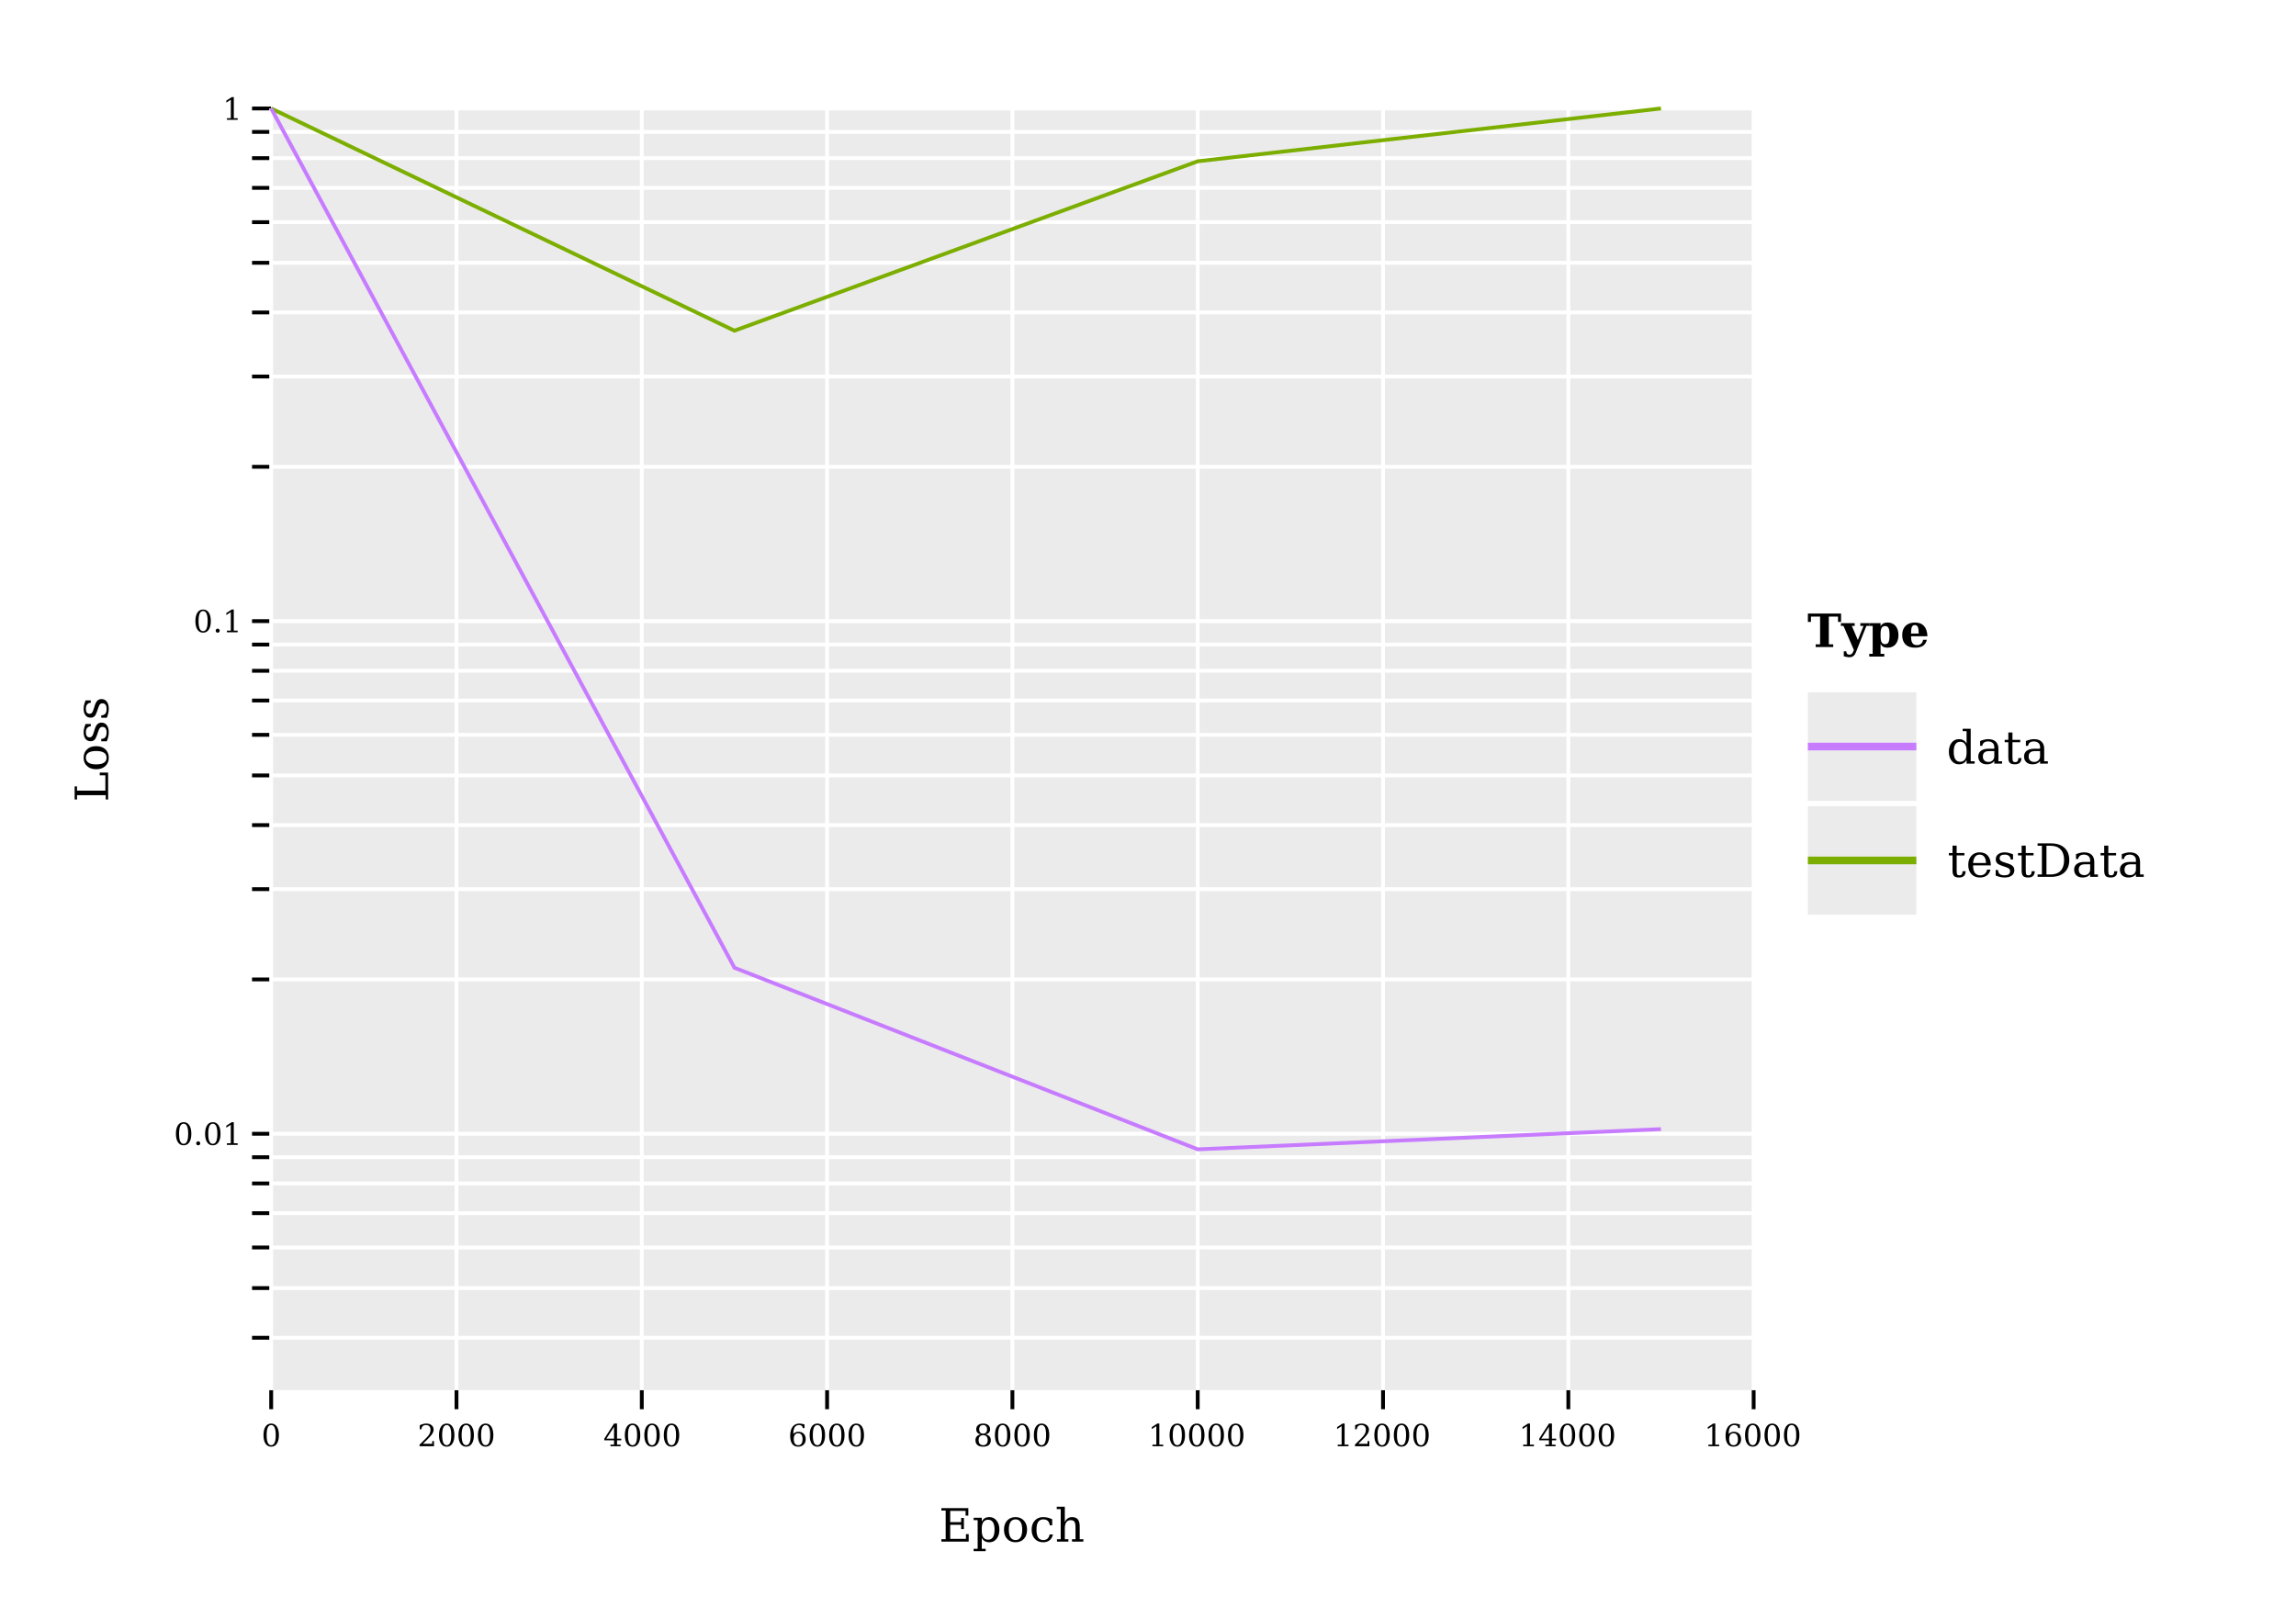 <?xml version="1.0" encoding="UTF-8" standalone="no"?>
<svg
   width="600pt"
   height="420pt"
   viewBox="0 0 600 420"
   version="1.1"
   id="svg163"
   sodipodi:docname="loss.pdf"
   xmlns:inkscape="http://www.inkscape.org/namespaces/inkscape"
   xmlns:sodipodi="http://sodipodi.sourceforge.net/DTD/sodipodi-0.dtd"
   xmlns:xlink="http://www.w3.org/1999/xlink"
   xmlns="http://www.w3.org/2000/svg"
   xmlns:svg="http://www.w3.org/2000/svg">
  <sodipodi:namedview
     id="namedview163"
     pagecolor="#ffffff"
     bordercolor="#666666"
     borderopacity="1.0"
     inkscape:showpageshadow="2"
     inkscape:pageopacity="0.0"
     inkscape:pagecheckerboard="0"
     inkscape:deskcolor="#d1d1d1"
     inkscape:document-units="pt" />
  <defs
     id="defs25">
    <g
       id="g25">
      <g
         id="glyph-0-0">
        <path
           d="M 2.547 -0.281 C 2.941 -0.281 3.238 -0.5 3.438 -0.938 C 3.633 -1.375 3.734 -2.031 3.734 -2.906 C 3.734 -3.789 3.633 -4.453 3.438 -4.891 C 3.238 -5.328 2.941 -5.547 2.547 -5.547 C 2.148 -5.547 1.852 -5.328 1.656 -4.891 C 1.457 -4.453 1.359 -3.789 1.359 -2.906 C 1.359 -2.031 1.457 -1.375 1.656 -0.938 C 1.852 -0.5 2.148 -0.281 2.547 -0.281 Z M 2.547 0.109 C 1.91 0.109 1.414 -0.156 1.062 -0.688 C 0.707 -1.219 0.531 -1.957 0.531 -2.906 C 0.531 -3.863 0.707 -4.609 1.062 -5.141 C 1.414 -5.672 1.91 -5.938 2.547 -5.938 C 3.18 -5.938 3.676 -5.672 4.031 -5.141 C 4.383 -4.609 4.562 -3.863 4.562 -2.906 C 4.562 -1.957 4.383 -1.219 4.031 -0.688 C 3.676 -0.156 3.18 0.109 2.547 0.109 Z M 2.547 0.109 "
           id="path1" />
      </g>
      <g
         id="glyph-0-1">
        <path
           d="M 1.031 -4.438 L 0.594 -4.438 L 0.594 -5.484 C 0.863 -5.629 1.141 -5.738 1.422 -5.812 C 1.711 -5.895 1.992 -5.938 2.266 -5.938 C 2.867 -5.938 3.344 -5.789 3.688 -5.5 C 4.039 -5.207 4.219 -4.805 4.219 -4.297 C 4.219 -3.723 3.82 -3.039 3.031 -2.25 C 2.969 -2.188 2.922 -2.141 2.891 -2.109 L 1.422 -0.641 L 3.844 -0.641 L 3.844 -1.359 L 4.312 -1.359 L 4.312 0 L 0.547 0 L 0.547 -0.422 L 2.312 -2.188 C 2.707 -2.582 2.988 -2.941 3.156 -3.266 C 3.32 -3.598 3.406 -3.941 3.406 -4.297 C 3.406 -4.691 3.301 -5 3.094 -5.219 C 2.883 -5.438 2.602 -5.547 2.25 -5.547 C 1.875 -5.547 1.582 -5.453 1.375 -5.266 C 1.176 -5.086 1.062 -4.812 1.031 -4.438 Z M 1.031 -4.438 "
           id="path2" />
      </g>
      <g
         id="glyph-0-2">
        <path
           d="M 2.797 -1.984 L 2.797 -5.078 L 0.797 -1.984 Z M 4.516 0 L 1.859 0 L 1.859 -0.422 L 2.797 -0.422 L 2.797 -1.562 L 0.25 -1.562 L 0.25 -1.984 L 2.797 -5.938 L 3.578 -5.938 L 3.578 -1.984 L 4.688 -1.984 L 4.688 -1.562 L 3.578 -1.562 L 3.578 -0.422 L 4.516 -0.422 Z M 4.516 0 "
           id="path3" />
      </g>
      <g
         id="glyph-0-3">
        <path
           d="M 2.625 -0.281 C 2.988 -0.281 3.27 -0.41 3.469 -0.672 C 3.664 -0.941 3.766 -1.332 3.766 -1.844 C 3.766 -2.344 3.664 -2.727 3.469 -3 C 3.27 -3.27 2.988 -3.406 2.625 -3.406 C 2.25 -3.406 1.961 -3.273 1.766 -3.016 C 1.566 -2.754 1.469 -2.379 1.469 -1.891 C 1.469 -1.367 1.566 -0.969 1.766 -0.688 C 1.961 -0.414 2.25 -0.281 2.625 -0.281 Z M 1.344 -3.219 C 1.52 -3.406 1.719 -3.547 1.938 -3.641 C 2.164 -3.742 2.422 -3.797 2.703 -3.797 C 3.285 -3.797 3.742 -3.617 4.078 -3.266 C 4.422 -2.922 4.594 -2.445 4.594 -1.844 C 4.594 -1.25 4.41 -0.773 4.047 -0.422 C 3.68 -0.066 3.195 0.109 2.594 0.109 C 1.926 0.109 1.414 -0.133 1.062 -0.625 C 0.707 -1.113 0.531 -1.816 0.531 -2.734 C 0.531 -3.754 0.738 -4.539 1.156 -5.094 C 1.582 -5.656 2.176 -5.938 2.938 -5.938 C 3.145 -5.938 3.359 -5.914 3.578 -5.875 C 3.805 -5.844 4.039 -5.785 4.281 -5.703 L 4.281 -4.75 L 3.844 -4.75 C 3.812 -5.008 3.707 -5.207 3.531 -5.344 C 3.363 -5.477 3.141 -5.547 2.859 -5.547 C 2.348 -5.547 1.969 -5.352 1.719 -4.969 C 1.477 -4.594 1.352 -4.008 1.344 -3.219 Z M 1.344 -3.219 "
           id="path4" />
      </g>
      <g
         id="glyph-0-4">
        <path
           d="M 3.734 -1.594 C 3.734 -2.008 3.629 -2.332 3.422 -2.562 C 3.211 -2.789 2.922 -2.906 2.547 -2.906 C 2.172 -2.906 1.879 -2.789 1.672 -2.562 C 1.461 -2.332 1.359 -2.008 1.359 -1.594 C 1.359 -1.176 1.461 -0.852 1.672 -0.625 C 1.879 -0.395 2.172 -0.281 2.547 -0.281 C 2.922 -0.281 3.211 -0.395 3.422 -0.625 C 3.629 -0.852 3.734 -1.176 3.734 -1.594 Z M 3.562 -4.422 C 3.562 -4.773 3.473 -5.051 3.297 -5.25 C 3.117 -5.445 2.867 -5.547 2.547 -5.547 C 2.223 -5.547 1.969 -5.445 1.781 -5.25 C 1.602 -5.051 1.516 -4.773 1.516 -4.422 C 1.516 -4.066 1.602 -3.789 1.781 -3.594 C 1.969 -3.395 2.223 -3.297 2.547 -3.297 C 2.867 -3.297 3.117 -3.395 3.297 -3.594 C 3.473 -3.789 3.562 -4.066 3.562 -4.422 Z M 3.141 -3.109 C 3.586 -3.047 3.93 -2.879 4.172 -2.609 C 4.422 -2.348 4.547 -2.008 4.547 -1.594 C 4.547 -1.051 4.375 -0.629 4.031 -0.328 C 3.688 -0.035 3.191 0.109 2.547 0.109 C 1.898 0.109 1.398 -0.035 1.047 -0.328 C 0.703 -0.629 0.531 -1.051 0.531 -1.594 C 0.531 -2.008 0.656 -2.348 0.906 -2.609 C 1.156 -2.879 1.504 -3.047 1.953 -3.109 C 1.555 -3.18 1.254 -3.328 1.047 -3.547 C 0.836 -3.773 0.734 -4.066 0.734 -4.422 C 0.734 -4.891 0.895 -5.258 1.219 -5.531 C 1.539 -5.801 1.984 -5.938 2.547 -5.938 C 3.109 -5.938 3.551 -5.801 3.875 -5.531 C 4.195 -5.258 4.359 -4.891 4.359 -4.422 C 4.359 -4.066 4.254 -3.773 4.047 -3.547 C 3.836 -3.328 3.535 -3.18 3.141 -3.109 Z M 3.141 -3.109 "
           id="path5" />
      </g>
      <g
         id="glyph-0-5">
        <path
           d="M 1.141 0 L 1.141 -0.422 L 2.156 -0.422 L 2.156 -5.266 L 0.984 -4.5 L 0.984 -5.016 L 2.406 -5.938 L 2.938 -5.938 L 2.938 -0.422 L 3.953 -0.422 L 3.953 0 Z M 1.141 0 "
           id="path6" />
      </g>
      <g
         id="glyph-0-6">
        <path
           d="M 0.75 -0.406 C 0.75 -0.551 0.797 -0.676 0.891 -0.781 C 0.992 -0.883 1.125 -0.938 1.281 -0.938 C 1.414 -0.938 1.535 -0.883 1.641 -0.781 C 1.742 -0.676 1.797 -0.551 1.797 -0.406 C 1.797 -0.258 1.742 -0.133 1.641 -0.031 C 1.535 0.062 1.414 0.109 1.281 0.109 C 1.125 0.109 0.992 0.062 0.891 -0.031 C 0.797 -0.133 0.75 -0.258 0.75 -0.406 Z M 0.75 -0.406 "
           id="path7" />
      </g>
      <g
         id="glyph-1-0">
        <path
           d="M 0.656 0 L 0.656 -0.625 L 1.781 -0.625 L 1.781 -8.125 L 0.656 -8.125 L 0.656 -8.75 L 7.703 -8.75 L 7.703 -6.797 L 6.984 -6.797 L 6.984 -8.031 L 2.969 -8.031 L 2.969 -5.094 L 5.828 -5.094 L 5.828 -6.188 L 6.547 -6.188 L 6.547 -3.281 L 5.828 -3.281 L 5.828 -4.391 L 2.969 -4.391 L 2.969 -0.719 L 7.078 -0.719 L 7.078 -1.953 L 7.797 -1.953 L 7.797 0 Z M 0.656 0 "
           id="path8" />
      </g>
      <g
         id="glyph-1-1">
        <path
           d="M 2.469 -3.422 L 2.469 -2.812 C 2.469 -2.062 2.609 -1.488 2.891 -1.094 C 3.18 -0.695 3.598 -0.5 4.141 -0.5 C 4.691 -0.5 5.109 -0.719 5.391 -1.156 C 5.672 -1.602 5.812 -2.258 5.812 -3.125 C 5.812 -3.977 5.672 -4.625 5.391 -5.062 C 5.109 -5.5 4.691 -5.719 4.141 -5.719 C 3.598 -5.719 3.18 -5.52 2.891 -5.125 C 2.609 -4.738 2.469 -4.172 2.469 -3.422 Z M 1.391 -5.609 L 0.344 -5.609 L 0.344 -6.234 L 2.469 -6.234 L 2.469 -5.25 C 2.676 -5.645 2.941 -5.938 3.266 -6.125 C 3.586 -6.312 3.992 -6.406 4.484 -6.406 C 5.242 -6.406 5.863 -6.098 6.344 -5.484 C 6.832 -4.879 7.078 -4.094 7.078 -3.125 C 7.078 -2.145 6.832 -1.348 6.344 -0.734 C 5.863 -0.129 5.242 0.172 4.484 0.172 C 3.992 0.172 3.586 0.078 3.266 -0.109 C 2.941 -0.297 2.676 -0.582 2.469 -0.969 L 2.469 1.875 L 3.484 1.875 L 3.484 2.5 L 0.344 2.5 L 0.344 1.875 L 1.391 1.875 Z M 1.391 -5.609 "
           id="path9" />
      </g>
      <g
         id="glyph-1-2">
        <path
           d="M 3.609 -0.406 C 4.191 -0.406 4.629 -0.633 4.922 -1.094 C 5.211 -1.551 5.359 -2.227 5.359 -3.125 C 5.359 -4.008 5.211 -4.676 4.922 -5.125 C 4.629 -5.582 4.191 -5.812 3.609 -5.812 C 3.035 -5.812 2.598 -5.582 2.297 -5.125 C 2.004 -4.676 1.859 -4.008 1.859 -3.125 C 1.859 -2.227 2.004 -1.551 2.297 -1.094 C 2.598 -0.633 3.035 -0.406 3.609 -0.406 Z M 3.609 0.172 C 2.703 0.172 1.973 -0.125 1.422 -0.719 C 0.867 -1.32 0.594 -2.125 0.594 -3.125 C 0.594 -4.113 0.867 -4.906 1.422 -5.5 C 1.973 -6.102 2.703 -6.406 3.609 -6.406 C 4.516 -6.406 5.242 -6.102 5.797 -5.5 C 6.348 -4.906 6.625 -4.113 6.625 -3.125 C 6.625 -2.125 6.348 -1.32 5.797 -0.719 C 5.242 -0.125 4.516 0.172 3.609 0.172 Z M 3.609 0.172 "
           id="path10" />
      </g>
      <g
         id="glyph-1-3">
        <path
           d="M 6.172 -1.875 C 6.016 -1.207 5.719 -0.695 5.281 -0.344 C 4.852 0 4.297 0.172 3.609 0.172 C 2.703 0.172 1.973 -0.125 1.422 -0.719 C 0.867 -1.32 0.594 -2.125 0.594 -3.125 C 0.594 -4.113 0.867 -4.906 1.422 -5.5 C 1.973 -6.102 2.703 -6.406 3.609 -6.406 C 4.004 -6.406 4.395 -6.359 4.781 -6.266 C 5.176 -6.172 5.57 -6.031 5.969 -5.844 L 5.969 -4.25 L 5.344 -4.25 C 5.258 -4.789 5.078 -5.188 4.797 -5.438 C 4.523 -5.688 4.133 -5.812 3.625 -5.812 C 3.039 -5.812 2.598 -5.586 2.297 -5.141 C 2.004 -4.691 1.859 -4.02 1.859 -3.125 C 1.859 -2.219 2.004 -1.535 2.297 -1.078 C 2.598 -0.629 3.039 -0.406 3.625 -0.406 C 4.082 -0.406 4.453 -0.523 4.734 -0.766 C 5.016 -1.016 5.203 -1.383 5.297 -1.875 Z M 6.172 -1.875 "
           id="path11" />
      </g>
      <g
         id="glyph-1-4">
        <path
           d="M 0.5 0 L 0.5 -0.625 L 1.469 -0.625 L 1.469 -8.5 L 0.438 -8.5 L 0.438 -9.125 L 2.547 -9.125 L 2.547 -5.125 C 2.742 -5.539 3 -5.859 3.312 -6.078 C 3.633 -6.297 4.008 -6.406 4.438 -6.406 C 5.125 -6.406 5.629 -6.207 5.953 -5.812 C 6.273 -5.414 6.438 -4.801 6.438 -3.969 L 6.438 -0.625 L 7.391 -0.625 L 7.391 0 L 4.422 0 L 4.422 -0.625 L 5.344 -0.625 L 5.344 -3.625 C 5.344 -4.383 5.25 -4.906 5.062 -5.188 C 4.883 -5.469 4.555 -5.609 4.078 -5.609 C 3.578 -5.609 3.195 -5.426 2.938 -5.062 C 2.676 -4.695 2.547 -4.164 2.547 -3.469 L 2.547 -0.625 L 3.484 -0.625 L 3.484 0 Z M 0.5 0 "
           id="path12" />
      </g>
      <g
         id="glyph-1-5">
        <path
           d="M 6.297 -0.625 L 7.328 -0.625 L 7.328 0 L 5.219 0 L 5.219 -0.969 C 5.008 -0.582 4.738 -0.297 4.406 -0.109 C 4.082 0.078 3.68 0.172 3.203 0.172 C 2.441 0.172 1.816 -0.129 1.328 -0.734 C 0.836 -1.348 0.594 -2.145 0.594 -3.125 C 0.594 -4.094 0.832 -4.879 1.312 -5.484 C 1.801 -6.098 2.43 -6.406 3.203 -6.406 C 3.68 -6.406 4.082 -6.312 4.406 -6.125 C 4.738 -5.938 5.008 -5.645 5.219 -5.25 L 5.219 -8.5 L 4.203 -8.5 L 4.203 -9.125 L 6.297 -9.125 Z M 5.219 -2.812 L 5.219 -3.422 C 5.219 -4.172 5.07 -4.738 4.781 -5.125 C 4.5 -5.52 4.086 -5.719 3.547 -5.719 C 2.984 -5.719 2.562 -5.5 2.281 -5.062 C 2 -4.625 1.859 -3.977 1.859 -3.125 C 1.859 -2.258 2 -1.602 2.281 -1.156 C 2.562 -0.719 2.984 -0.5 3.547 -0.5 C 4.086 -0.5 4.5 -0.695 4.781 -1.094 C 5.07 -1.488 5.219 -2.062 5.219 -2.812 Z M 5.219 -2.812 "
           id="path13" />
      </g>
      <g
         id="glyph-1-6">
        <path
           d="M 4.781 -1.953 L 4.781 -3.281 L 3.391 -3.281 C 2.848 -3.281 2.445 -3.16 2.188 -2.922 C 1.926 -2.691 1.797 -2.344 1.797 -1.875 C 1.797 -1.438 1.926 -1.086 2.188 -0.828 C 2.457 -0.578 2.82 -0.453 3.281 -0.453 C 3.727 -0.453 4.086 -0.594 4.359 -0.875 C 4.641 -1.156 4.781 -1.516 4.781 -1.953 Z M 5.859 -3.891 L 5.859 -0.625 L 6.812 -0.625 L 6.812 0 L 4.781 0 L 4.781 -0.672 C 4.539 -0.379 4.266 -0.164 3.953 -0.031 C 3.641 0.102 3.273 0.172 2.859 0.172 C 2.16 0.172 1.609 -0.008 1.203 -0.375 C 0.797 -0.75 0.594 -1.25 0.594 -1.875 C 0.594 -2.52 0.828 -3.02 1.297 -3.375 C 1.766 -3.727 2.422 -3.906 3.266 -3.906 L 4.781 -3.906 L 4.781 -4.328 C 4.781 -4.805 4.633 -5.172 4.344 -5.422 C 4.062 -5.68 3.66 -5.812 3.141 -5.812 C 2.703 -5.812 2.359 -5.711 2.109 -5.516 C 1.859 -5.328 1.703 -5.039 1.641 -4.656 L 1.078 -4.656 L 1.078 -5.922 C 1.453 -6.078 1.816 -6.195 2.172 -6.281 C 2.523 -6.363 2.867 -6.406 3.203 -6.406 C 4.066 -6.406 4.723 -6.188 5.172 -5.75 C 5.629 -5.32 5.859 -4.703 5.859 -3.891 Z M 5.859 -3.891 "
           id="path14" />
      </g>
      <g
         id="glyph-1-7">
        <path
           d="M 1.297 -5.609 L 0.344 -5.609 L 0.344 -6.234 L 1.297 -6.234 L 1.297 -8.156 L 2.375 -8.156 L 2.375 -6.234 L 4.406 -6.234 L 4.406 -5.609 L 2.375 -5.609 L 2.375 -1.641 C 2.375 -1.117 2.426 -0.781 2.531 -0.625 C 2.633 -0.477 2.82 -0.406 3.094 -0.406 C 3.375 -0.406 3.578 -0.488 3.703 -0.656 C 3.836 -0.82 3.91 -1.094 3.922 -1.469 L 4.734 -1.469 C 4.703 -0.895 4.547 -0.477 4.266 -0.219 C 3.984 0.039 3.562 0.172 3 0.172 C 2.375 0.172 1.93 0.035 1.672 -0.234 C 1.422 -0.516 1.297 -0.984 1.297 -1.641 Z M 1.297 -5.609 "
           id="path15" />
      </g>
      <g
         id="glyph-1-8">
        <path
           d="M 6.5 -3 L 1.859 -3 L 1.859 -2.953 C 1.859 -2.109 2.016 -1.473 2.328 -1.047 C 2.648 -0.617 3.117 -0.406 3.734 -0.406 C 4.203 -0.406 4.586 -0.531 4.891 -0.781 C 5.191 -1.031 5.406 -1.398 5.531 -1.891 L 6.406 -1.891 C 6.227 -1.203 5.906 -0.688 5.438 -0.344 C 4.977 0 4.375 0.172 3.625 0.172 C 2.707 0.172 1.973 -0.125 1.422 -0.719 C 0.867 -1.32 0.594 -2.125 0.594 -3.125 C 0.594 -4.102 0.863 -4.895 1.406 -5.5 C 1.957 -6.102 2.672 -6.406 3.547 -6.406 C 4.492 -6.406 5.219 -6.113 5.719 -5.531 C 6.219 -4.945 6.477 -4.102 6.5 -3 Z M 5.234 -3.625 C 5.211 -4.352 5.055 -4.898 4.766 -5.266 C 4.484 -5.629 4.078 -5.812 3.547 -5.812 C 3.055 -5.812 2.664 -5.625 2.375 -5.25 C 2.094 -4.883 1.922 -4.344 1.859 -3.625 Z M 5.234 -3.625 "
           id="path16" />
      </g>
      <g
         id="glyph-1-9">
        <path
           d="M 0.672 -0.344 L 0.672 -1.797 L 1.297 -1.797 C 1.305 -1.336 1.445 -0.988 1.719 -0.75 C 2 -0.52 2.41 -0.406 2.953 -0.406 C 3.441 -0.406 3.812 -0.492 4.062 -0.672 C 4.312 -0.859 4.438 -1.129 4.438 -1.484 C 4.438 -1.754 4.344 -1.973 4.156 -2.141 C 3.977 -2.305 3.586 -2.484 2.984 -2.672 L 2.203 -2.938 C 1.672 -3.113 1.285 -3.328 1.047 -3.578 C 0.805 -3.836 0.688 -4.172 0.688 -4.578 C 0.688 -5.141 0.895 -5.582 1.312 -5.906 C 1.727 -6.238 2.305 -6.406 3.047 -6.406 C 3.379 -6.406 3.723 -6.359 4.078 -6.266 C 4.441 -6.18 4.816 -6.055 5.203 -5.891 L 5.203 -4.531 L 4.594 -4.531 C 4.57 -4.938 4.426 -5.25 4.156 -5.469 C 3.895 -5.695 3.535 -5.812 3.078 -5.812 C 2.629 -5.812 2.285 -5.734 2.047 -5.578 C 1.816 -5.422 1.703 -5.18 1.703 -4.859 C 1.703 -4.598 1.789 -4.383 1.969 -4.219 C 2.145 -4.062 2.5 -3.906 3.031 -3.75 L 3.875 -3.484 C 4.469 -3.297 4.895 -3.062 5.156 -2.781 C 5.414 -2.508 5.547 -2.16 5.547 -1.734 C 5.547 -1.141 5.316 -0.672 4.859 -0.328 C 4.41 0.004 3.789 0.172 3 0.172 C 2.594 0.172 2.195 0.125 1.812 0.031 C 1.438 -0.051 1.055 -0.176 0.672 -0.344 Z M 0.672 -0.344 "
           id="path17" />
      </g>
      <g
         id="glyph-1-10">
        <path
           d="M 2.969 -0.625 L 4.062 -0.625 C 5.195 -0.625 6.066 -0.945 6.672 -1.594 C 7.273 -2.238 7.578 -3.172 7.578 -4.391 C 7.578 -5.598 7.273 -6.52 6.672 -7.156 C 6.066 -7.801 5.195 -8.125 4.062 -8.125 L 2.969 -8.125 Z M 0.656 0 L 0.656 -0.625 L 1.781 -0.625 L 1.781 -8.125 L 0.656 -8.125 L 0.656 -8.75 L 4.141 -8.75 C 5.648 -8.75 6.828 -8.363 7.672 -7.594 C 8.516 -6.82 8.938 -5.754 8.938 -4.391 C 8.938 -3.016 8.516 -1.938 7.672 -1.156 C 6.828 -0.383 5.648 0 4.141 0 Z M 0.656 0 "
           id="path18" />
      </g>
      <g
         id="glyph-2-0">
        <path
           d="M 0 -0.656 L -0.625 -0.656 L -0.625 -1.781 L -8.125 -1.781 L -8.125 -0.656 L -8.75 -0.656 L -8.75 -4.078 L -8.125 -4.078 L -8.125 -2.969 L -0.719 -2.969 L -0.719 -6.969 L -2.188 -6.969 L -2.188 -7.688 L 0 -7.688 Z M 0 -0.656 "
           id="path19" />
      </g>
      <g
         id="glyph-2-1">
        <path
           d="M -0.406 -3.609 C -0.406 -4.191 -0.633 -4.629 -1.094 -4.922 C -1.551 -5.211 -2.227 -5.359 -3.125 -5.359 C -4.008 -5.359 -4.676 -5.211 -5.125 -4.922 C -5.582 -4.629 -5.812 -4.191 -5.812 -3.609 C -5.812 -3.035 -5.582 -2.598 -5.125 -2.297 C -4.676 -2.004 -4.008 -1.859 -3.125 -1.859 C -2.227 -1.859 -1.551 -2.004 -1.094 -2.297 C -0.633 -2.598 -0.406 -3.035 -0.406 -3.609 Z M 0.172 -3.609 C 0.172 -2.703 -0.125 -1.973 -0.719 -1.422 C -1.32 -0.867 -2.125 -0.594 -3.125 -0.594 C -4.113 -0.594 -4.906 -0.867 -5.5 -1.422 C -6.102 -1.973 -6.406 -2.703 -6.406 -3.609 C -6.406 -4.516 -6.102 -5.242 -5.5 -5.797 C -4.906 -6.348 -4.113 -6.625 -3.125 -6.625 C -2.125 -6.625 -1.32 -6.348 -0.719 -5.797 C -0.125 -5.242 0.172 -4.516 0.172 -3.609 Z M 0.172 -3.609 "
           id="path20" />
      </g>
      <g
         id="glyph-2-2">
        <path
           d="M -0.344 -0.672 L -1.797 -0.672 L -1.797 -1.297 C -1.336 -1.305 -0.988 -1.445 -0.75 -1.719 C -0.52 -2 -0.406 -2.41 -0.406 -2.953 C -0.406 -3.441 -0.492 -3.812 -0.672 -4.062 C -0.859 -4.312 -1.129 -4.438 -1.484 -4.438 C -1.754 -4.438 -1.973 -4.344 -2.141 -4.156 C -2.305 -3.977 -2.484 -3.586 -2.672 -2.984 L -2.938 -2.203 C -3.113 -1.672 -3.328 -1.285 -3.578 -1.047 C -3.836 -0.805 -4.172 -0.688 -4.578 -0.688 C -5.141 -0.688 -5.582 -0.895 -5.906 -1.312 C -6.238 -1.727 -6.406 -2.305 -6.406 -3.047 C -6.406 -3.379 -6.359 -3.723 -6.266 -4.078 C -6.18 -4.441 -6.055 -4.816 -5.891 -5.203 L -4.531 -5.203 L -4.531 -4.594 C -4.938 -4.57 -5.25 -4.426 -5.469 -4.156 C -5.695 -3.895 -5.812 -3.535 -5.812 -3.078 C -5.812 -2.629 -5.734 -2.285 -5.578 -2.047 C -5.422 -1.816 -5.18 -1.703 -4.859 -1.703 C -4.598 -1.703 -4.383 -1.789 -4.219 -1.969 C -4.062 -2.145 -3.906 -2.5 -3.75 -3.031 L -3.484 -3.875 C -3.297 -4.469 -3.062 -4.895 -2.781 -5.156 C -2.508 -5.414 -2.16 -5.547 -1.734 -5.547 C -1.141 -5.547 -0.672 -5.316 -0.328 -4.859 C 0.004 -4.41 0.172 -3.789 0.172 -3 C 0.172 -2.594 0.125 -2.195 0.031 -1.812 C -0.051 -1.438 -0.176 -1.055 -0.344 -0.672 Z M -0.344 -0.672 "
           id="path21" />
      </g>
      <g
         id="glyph-3-0">
        <path
           d="M 2.172 0 L 2.172 -0.703 L 3.328 -0.703 L 3.328 -7.953 L 0.938 -7.953 L 0.938 -6.562 L 0.141 -6.562 L 0.141 -8.75 L 8.812 -8.75 L 8.812 -6.562 L 8.016 -6.562 L 8.016 -7.953 L 5.609 -7.953 L 5.609 -0.703 L 6.766 -0.703 L 6.766 0 Z M 2.172 0 "
           id="path22" />
      </g>
      <g
         id="glyph-3-1">
        <path
           d="M 3.75 1.406 C 3.562 1.863 3.332 2.188 3.062 2.375 C 2.801 2.57 2.445 2.672 2 2.672 C 1.801 2.672 1.582 2.645 1.344 2.594 C 1.113 2.551 0.863 2.492 0.594 2.422 L 0.594 1.109 L 1.25 1.125 C 1.258 1.426 1.328 1.645 1.453 1.781 C 1.586 1.926 1.785 2 2.047 2 C 2.305 2 2.516 1.93 2.672 1.797 C 2.828 1.66 2.984 1.398 3.141 1.016 L 3.234 0.797 L 0.516 -5.516 L -0.156 -5.516 L -0.156 -6.234 L 3.438 -6.234 L 3.438 -5.516 L 2.688 -5.516 L 4.266 -1.828 L 5.75 -5.516 L 4.922 -5.516 L 4.922 -6.234 L 7.266 -6.234 L 7.266 -5.516 L 6.5 -5.516 Z M 3.75 1.406 "
           id="path23" />
      </g>
      <g
         id="glyph-3-2">
        <path
           d="M 3.234 -3.422 L 3.234 -2.812 C 3.234 -2.082 3.328 -1.555 3.516 -1.234 C 3.703 -0.91 4.004 -0.75 4.422 -0.75 C 4.848 -0.75 5.145 -0.922 5.312 -1.266 C 5.488 -1.609 5.578 -2.227 5.578 -3.125 C 5.578 -4.008 5.488 -4.625 5.312 -4.969 C 5.145 -5.312 4.848 -5.484 4.422 -5.484 C 4.004 -5.484 3.703 -5.32 3.516 -5 C 3.328 -4.676 3.234 -4.148 3.234 -3.422 Z M 1.172 -5.516 L 0.281 -5.516 L 0.281 -6.234 L 3.234 -6.234 L 3.234 -5.438 C 3.41 -5.758 3.645 -6 3.938 -6.156 C 4.238 -6.32 4.609 -6.406 5.047 -6.406 C 5.93 -6.406 6.629 -6.109 7.141 -5.516 C 7.648 -4.93 7.906 -4.133 7.906 -3.125 C 7.906 -2.102 7.648 -1.297 7.141 -0.703 C 6.629 -0.117 5.93 0.172 5.047 0.172 C 4.609 0.172 4.238 0.094 3.938 -0.062 C 3.645 -0.227 3.41 -0.473 3.234 -0.797 L 3.234 1.781 L 4.203 1.781 L 4.203 2.5 L 0.281 2.5 L 0.281 1.781 L 1.172 1.781 Z M 1.172 -5.516 "
           id="path24" />
      </g>
      <g
         id="glyph-3-3">
        <path
           d="M 4.812 -3.516 C 4.812 -4.336 4.734 -4.91 4.578 -5.234 C 4.43 -5.566 4.172 -5.734 3.797 -5.734 C 3.441 -5.734 3.188 -5.57 3.031 -5.25 C 2.883 -4.926 2.812 -4.383 2.812 -3.625 L 2.812 -3.516 Z M 7.094 -2.812 L 2.812 -2.812 L 2.812 -2.766 C 2.812 -1.961 2.93 -1.383 3.172 -1.031 C 3.41 -0.676 3.801 -0.5 4.344 -0.5 C 4.789 -0.5 5.148 -0.613 5.422 -0.844 C 5.703 -1.082 5.883 -1.43 5.969 -1.891 L 6.938 -1.891 C 6.77 -1.18 6.438 -0.66 5.938 -0.328 C 5.438 0.004 4.738 0.172 3.844 0.172 C 2.758 0.172 1.93 -0.109 1.359 -0.672 C 0.785 -1.242 0.5 -2.062 0.5 -3.125 C 0.5 -4.156 0.789 -4.957 1.375 -5.531 C 1.969 -6.113 2.789 -6.406 3.844 -6.406 C 4.875 -6.406 5.66 -6.098 6.203 -5.484 C 6.754 -4.879 7.051 -3.988 7.094 -2.812 Z M 7.094 -2.812 "
           id="path25" />
      </g>
    </g>
  </defs>
  <rect
     x="-60"
     y="-42"
     width="720"
     height="504"
     fill="rgb(100%, 100%, 100%)"
     fill-opacity="1"
     id="rect25" />
  <path
     fill-rule="nonzero"
     fill="rgb(92%, 92%, 92%)"
     fill-opacity="1"
     d="M 70.867 28.348 L 458.27 28.348 L 458.27 363.309 L 70.867 363.309 Z M 70.867 28.348 "
     id="path26" />
  <path
     fill="none"
     stroke-width="1"
     stroke-linecap="butt"
     stroke-linejoin="miter"
     stroke="rgb(0%, 0%, 0%)"
     stroke-opacity="1"
     stroke-miterlimit="10"
     d="M 70.867 368.309 L 70.867 363.309 "
     id="path27" />
  <path
     fill="none"
     stroke-width="1"
     stroke-linecap="butt"
     stroke-linejoin="miter"
     stroke="rgb(0%, 0%, 0%)"
     stroke-opacity="1"
     stroke-miterlimit="10"
     d="M 119.293 368.309 L 119.293 363.309 "
     id="path28" />
  <path
     fill="none"
     stroke-width="1"
     stroke-linecap="butt"
     stroke-linejoin="miter"
     stroke="rgb(0%, 0%, 0%)"
     stroke-opacity="1"
     stroke-miterlimit="10"
     d="M 167.715 368.309 L 167.715 363.309 "
     id="path29" />
  <path
     fill="none"
     stroke-width="1"
     stroke-linecap="butt"
     stroke-linejoin="miter"
     stroke="rgb(0%, 0%, 0%)"
     stroke-opacity="1"
     stroke-miterlimit="10"
     d="M 216.141 368.309 L 216.141 363.309 "
     id="path30" />
  <path
     fill="none"
     stroke-width="1"
     stroke-linecap="butt"
     stroke-linejoin="miter"
     stroke="rgb(0%, 0%, 0%)"
     stroke-opacity="1"
     stroke-miterlimit="10"
     d="M 264.566 368.309 L 264.566 363.309 "
     id="path31" />
  <path
     fill="none"
     stroke-width="1"
     stroke-linecap="butt"
     stroke-linejoin="miter"
     stroke="rgb(0%, 0%, 0%)"
     stroke-opacity="1"
     stroke-miterlimit="10"
     d="M 312.992 368.309 L 312.992 363.309 "
     id="path32" />
  <path
     fill="none"
     stroke-width="1"
     stroke-linecap="butt"
     stroke-linejoin="miter"
     stroke="rgb(0%, 0%, 0%)"
     stroke-opacity="1"
     stroke-miterlimit="10"
     d="M 361.418 368.309 L 361.418 363.309 "
     id="path33" />
  <path
     fill="none"
     stroke-width="1"
     stroke-linecap="butt"
     stroke-linejoin="miter"
     stroke="rgb(0%, 0%, 0%)"
     stroke-opacity="1"
     stroke-miterlimit="10"
     d="M 409.844 368.309 L 409.844 363.309 "
     id="path34" />
  <path
     fill="none"
     stroke-width="1"
     stroke-linecap="butt"
     stroke-linejoin="miter"
     stroke="rgb(0%, 0%, 0%)"
     stroke-opacity="1"
     stroke-miterlimit="10"
     d="M 458.27 368.309 L 458.27 363.309 "
     id="path35" />
  <g
     fill="rgb(0%, 0%, 0%)"
     fill-opacity="1"
     id="g35">
    <use
       xlink:href="#glyph-0-0"
       x="68.324"
       y="377.992"
       id="use35" />
  </g>
  <g
     fill="rgb(0%, 0%, 0%)"
     fill-opacity="1"
     id="g39">
    <use
       xlink:href="#glyph-0-1"
       x="109.1"
       y="377.992"
       id="use36" />
    <use
       xlink:href="#glyph-0-0"
       x="114.188"
       y="377.992"
       id="use37" />
    <use
       xlink:href="#glyph-0-0"
       x="119.276"
       y="377.992"
       id="use38" />
    <use
       xlink:href="#glyph-0-0"
       x="124.364"
       y="377.992"
       id="use39" />
  </g>
  <g
     fill="rgb(0%, 0%, 0%)"
     fill-opacity="1"
     id="g43">
    <use
       xlink:href="#glyph-0-2"
       x="157.668"
       y="377.992"
       id="use40" />
    <use
       xlink:href="#glyph-0-0"
       x="162.756"
       y="377.992"
       id="use41" />
    <use
       xlink:href="#glyph-0-0"
       x="167.844"
       y="377.992"
       id="use42" />
    <use
       xlink:href="#glyph-0-0"
       x="172.932"
       y="377.992"
       id="use43" />
  </g>
  <g
     fill="rgb(0%, 0%, 0%)"
     fill-opacity="1"
     id="g47">
    <use
       xlink:href="#glyph-0-3"
       x="205.961"
       y="377.992"
       id="use44" />
    <use
       xlink:href="#glyph-0-0"
       x="211.049"
       y="377.992"
       id="use45" />
    <use
       xlink:href="#glyph-0-0"
       x="216.137"
       y="377.992"
       id="use46" />
    <use
       xlink:href="#glyph-0-0"
       x="221.225"
       y="377.992"
       id="use47" />
  </g>
  <g
     fill="rgb(0%, 0%, 0%)"
     fill-opacity="1"
     id="g51">
    <use
       xlink:href="#glyph-0-4"
       x="254.377"
       y="377.992"
       id="use48" />
    <use
       xlink:href="#glyph-0-0"
       x="259.465"
       y="377.992"
       id="use49" />
    <use
       xlink:href="#glyph-0-0"
       x="264.553"
       y="377.992"
       id="use50" />
    <use
       xlink:href="#glyph-0-0"
       x="269.641"
       y="377.992"
       id="use51" />
  </g>
  <g
     fill="rgb(0%, 0%, 0%)"
     fill-opacity="1"
     id="g56">
    <use
       xlink:href="#glyph-0-5"
       x="300.025"
       y="377.992"
       id="use52" />
    <use
       xlink:href="#glyph-0-0"
       x="305.113"
       y="377.992"
       id="use53" />
    <use
       xlink:href="#glyph-0-0"
       x="310.201"
       y="377.992"
       id="use54" />
    <use
       xlink:href="#glyph-0-0"
       x="315.289"
       y="377.992"
       id="use55" />
    <use
       xlink:href="#glyph-0-0"
       x="320.377"
       y="377.992"
       id="use56" />
  </g>
  <g
     fill="rgb(0%, 0%, 0%)"
     fill-opacity="1"
     id="g61">
    <use
       xlink:href="#glyph-0-5"
       x="348.441"
       y="377.992"
       id="use57" />
    <use
       xlink:href="#glyph-0-1"
       x="353.529"
       y="377.992"
       id="use58" />
    <use
       xlink:href="#glyph-0-0"
       x="358.617"
       y="377.992"
       id="use59" />
    <use
       xlink:href="#glyph-0-0"
       x="363.705"
       y="377.992"
       id="use60" />
    <use
       xlink:href="#glyph-0-0"
       x="368.793"
       y="377.992"
       id="use61" />
  </g>
  <g
     fill="rgb(0%, 0%, 0%)"
     fill-opacity="1"
     id="g66">
    <use
       xlink:href="#glyph-0-5"
       x="396.895"
       y="377.992"
       id="use62" />
    <use
       xlink:href="#glyph-0-2"
       x="401.983"
       y="377.992"
       id="use63" />
    <use
       xlink:href="#glyph-0-0"
       x="407.071"
       y="377.992"
       id="use64" />
    <use
       xlink:href="#glyph-0-0"
       x="412.159"
       y="377.992"
       id="use65" />
    <use
       xlink:href="#glyph-0-0"
       x="417.247"
       y="377.992"
       id="use66" />
  </g>
  <g
     fill="rgb(0%, 0%, 0%)"
     fill-opacity="1"
     id="g71">
    <use
       xlink:href="#glyph-0-5"
       x="445.311"
       y="377.992"
       id="use67" />
    <use
       xlink:href="#glyph-0-3"
       x="450.399"
       y="377.992"
       id="use68" />
    <use
       xlink:href="#glyph-0-0"
       x="455.487"
       y="377.992"
       id="use69" />
    <use
       xlink:href="#glyph-0-0"
       x="460.575"
       y="377.992"
       id="use70" />
    <use
       xlink:href="#glyph-0-0"
       x="465.663"
       y="377.992"
       id="use71" />
  </g>
  <path
     fill="none"
     stroke-width="1"
     stroke-linecap="butt"
     stroke-linejoin="miter"
     stroke="rgb(0%, 0%, 0%)"
     stroke-opacity="1"
     stroke-miterlimit="10"
     d="M 70.867 349.633 L 65.867 349.633 "
     id="path71" />
  <path
     fill="none"
     stroke-width="1"
     stroke-linecap="butt"
     stroke-linejoin="miter"
     stroke="rgb(0%, 0%, 0%)"
     stroke-opacity="1"
     stroke-miterlimit="10"
     d="M 70.867 336.648 L 65.867 336.648 "
     id="path72" />
  <path
     fill="none"
     stroke-width="1"
     stroke-linecap="butt"
     stroke-linejoin="miter"
     stroke="rgb(0%, 0%, 0%)"
     stroke-opacity="1"
     stroke-miterlimit="10"
     d="M 70.867 326.039 L 65.867 326.039 "
     id="path73" />
  <path
     fill="none"
     stroke-width="1"
     stroke-linecap="butt"
     stroke-linejoin="miter"
     stroke="rgb(0%, 0%, 0%)"
     stroke-opacity="1"
     stroke-miterlimit="10"
     d="M 70.867 317.07 L 65.867 317.07 "
     id="path74" />
  <path
     fill="none"
     stroke-width="1"
     stroke-linecap="butt"
     stroke-linejoin="miter"
     stroke="rgb(0%, 0%, 0%)"
     stroke-opacity="1"
     stroke-miterlimit="10"
     d="M 70.867 309.301 L 65.867 309.301 "
     id="path75" />
  <path
     fill="none"
     stroke-width="1"
     stroke-linecap="butt"
     stroke-linejoin="miter"
     stroke="rgb(0%, 0%, 0%)"
     stroke-opacity="1"
     stroke-miterlimit="10"
     d="M 70.867 302.445 L 65.867 302.445 "
     id="path76" />
  <path
     fill="none"
     stroke-width="1"
     stroke-linecap="butt"
     stroke-linejoin="miter"
     stroke="rgb(0%, 0%, 0%)"
     stroke-opacity="1"
     stroke-miterlimit="10"
     d="M 70.867 296.316 L 65.867 296.316 "
     id="path77" />
  <path
     fill="none"
     stroke-width="1"
     stroke-linecap="butt"
     stroke-linejoin="miter"
     stroke="rgb(0%, 0%, 0%)"
     stroke-opacity="1"
     stroke-miterlimit="10"
     d="M 70.867 255.98 L 65.867 255.98 "
     id="path78" />
  <path
     fill="none"
     stroke-width="1"
     stroke-linecap="butt"
     stroke-linejoin="miter"
     stroke="rgb(0%, 0%, 0%)"
     stroke-opacity="1"
     stroke-miterlimit="10"
     d="M 70.867 232.387 L 65.867 232.387 "
     id="path79" />
  <path
     fill="none"
     stroke-width="1"
     stroke-linecap="butt"
     stroke-linejoin="miter"
     stroke="rgb(0%, 0%, 0%)"
     stroke-opacity="1"
     stroke-miterlimit="10"
     d="M 70.867 215.648 L 65.867 215.648 "
     id="path80" />
  <path
     fill="none"
     stroke-width="1"
     stroke-linecap="butt"
     stroke-linejoin="miter"
     stroke="rgb(0%, 0%, 0%)"
     stroke-opacity="1"
     stroke-miterlimit="10"
     d="M 70.867 202.664 L 65.867 202.664 "
     id="path81" />
  <path
     fill="none"
     stroke-width="1"
     stroke-linecap="butt"
     stroke-linejoin="miter"
     stroke="rgb(0%, 0%, 0%)"
     stroke-opacity="1"
     stroke-miterlimit="10"
     d="M 70.867 192.055 L 65.867 192.055 "
     id="path82" />
  <path
     fill="none"
     stroke-width="1"
     stroke-linecap="butt"
     stroke-linejoin="miter"
     stroke="rgb(0%, 0%, 0%)"
     stroke-opacity="1"
     stroke-miterlimit="10"
     d="M 70.867 183.086 L 65.867 183.086 "
     id="path83" />
  <path
     fill="none"
     stroke-width="1"
     stroke-linecap="butt"
     stroke-linejoin="miter"
     stroke="rgb(0%, 0%, 0%)"
     stroke-opacity="1"
     stroke-miterlimit="10"
     d="M 70.867 175.316 L 65.867 175.316 "
     id="path84" />
  <path
     fill="none"
     stroke-width="1"
     stroke-linecap="butt"
     stroke-linejoin="miter"
     stroke="rgb(0%, 0%, 0%)"
     stroke-opacity="1"
     stroke-miterlimit="10"
     d="M 70.867 168.461 L 65.867 168.461 "
     id="path85" />
  <path
     fill="none"
     stroke-width="1"
     stroke-linecap="butt"
     stroke-linejoin="miter"
     stroke="rgb(0%, 0%, 0%)"
     stroke-opacity="1"
     stroke-miterlimit="10"
     d="M 70.867 162.332 L 65.867 162.332 "
     id="path86" />
  <path
     fill="none"
     stroke-width="1"
     stroke-linecap="butt"
     stroke-linejoin="miter"
     stroke="rgb(0%, 0%, 0%)"
     stroke-opacity="1"
     stroke-miterlimit="10"
     d="M 70.867 121.996 L 65.867 121.996 "
     id="path87" />
  <path
     fill="none"
     stroke-width="1"
     stroke-linecap="butt"
     stroke-linejoin="miter"
     stroke="rgb(0%, 0%, 0%)"
     stroke-opacity="1"
     stroke-miterlimit="10"
     d="M 70.867 98.402 L 65.867 98.402 "
     id="path88" />
  <path
     fill="none"
     stroke-width="1"
     stroke-linecap="butt"
     stroke-linejoin="miter"
     stroke="rgb(0%, 0%, 0%)"
     stroke-opacity="1"
     stroke-miterlimit="10"
     d="M 70.867 81.664 L 65.867 81.664 "
     id="path89" />
  <path
     fill="none"
     stroke-width="1"
     stroke-linecap="butt"
     stroke-linejoin="miter"
     stroke="rgb(0%, 0%, 0%)"
     stroke-opacity="1"
     stroke-miterlimit="10"
     d="M 70.867 68.68 L 65.867 68.68 "
     id="path90" />
  <path
     fill="none"
     stroke-width="1"
     stroke-linecap="butt"
     stroke-linejoin="miter"
     stroke="rgb(0%, 0%, 0%)"
     stroke-opacity="1"
     stroke-miterlimit="10"
     d="M 70.867 58.07 L 65.867 58.07 "
     id="path91" />
  <path
     fill="none"
     stroke-width="1"
     stroke-linecap="butt"
     stroke-linejoin="miter"
     stroke="rgb(0%, 0%, 0%)"
     stroke-opacity="1"
     stroke-miterlimit="10"
     d="M 70.867 49.102 L 65.867 49.102 "
     id="path92" />
  <path
     fill="none"
     stroke-width="1"
     stroke-linecap="butt"
     stroke-linejoin="miter"
     stroke="rgb(0%, 0%, 0%)"
     stroke-opacity="1"
     stroke-miterlimit="10"
     d="M 70.867 41.332 L 65.867 41.332 "
     id="path93" />
  <path
     fill="none"
     stroke-width="1"
     stroke-linecap="butt"
     stroke-linejoin="miter"
     stroke="rgb(0%, 0%, 0%)"
     stroke-opacity="1"
     stroke-miterlimit="10"
     d="M 70.867 34.477 L 65.867 34.477 "
     id="path94" />
  <path
     fill="none"
     stroke-width="1"
     stroke-linecap="butt"
     stroke-linejoin="miter"
     stroke="rgb(0%, 0%, 0%)"
     stroke-opacity="1"
     stroke-miterlimit="10"
     d="M 70.867 28.348 L 65.867 28.348 "
     id="path95" />
  <g
     fill="rgb(0%, 0%, 0%)"
     fill-opacity="1"
     id="g98">
    <use
       xlink:href="#glyph-0-0"
       x="45.441"
       y="299.227"
       id="use95" />
    <use
       xlink:href="#glyph-0-6"
       x="50.529"
       y="299.227"
       id="use96" />
    <use
       xlink:href="#glyph-0-0"
       x="53.065"
       y="299.227"
       id="use97" />
    <use
       xlink:href="#glyph-0-5"
       x="58.153"
       y="299.227"
       id="use98" />
  </g>
  <g
     fill="rgb(0%, 0%, 0%)"
     fill-opacity="1"
     id="g101">
    <use
       xlink:href="#glyph-0-0"
       x="50.531"
       y="165.242"
       id="use99" />
    <use
       xlink:href="#glyph-0-6"
       x="55.619"
       y="165.242"
       id="use100" />
    <use
       xlink:href="#glyph-0-5"
       x="58.155"
       y="165.242"
       id="use101" />
  </g>
  <g
     fill="rgb(0%, 0%, 0%)"
     fill-opacity="1"
     id="g102">
    <use
       xlink:href="#glyph-0-5"
       x="58.164"
       y="31.316"
       id="use102" />
  </g>
  <g
     fill="rgb(0%, 0%, 0%)"
     fill-opacity="1"
     id="g107">
    <use
       xlink:href="#glyph-1-0"
       x="245.344"
       y="402.91"
       id="use103" />
    <use
       xlink:href="#glyph-1-1"
       x="254.092"
       y="402.91"
       id="use104" />
    <use
       xlink:href="#glyph-1-2"
       x="261.772"
       y="402.91"
       id="use105" />
    <use
       xlink:href="#glyph-1-3"
       x="268.996"
       y="402.91"
       id="use106" />
    <use
       xlink:href="#glyph-1-4"
       x="275.716"
       y="402.91"
       id="use107" />
  </g>
  <g
     fill="rgb(0%, 0%, 0%)"
     fill-opacity="1"
     id="g111">
    <use
       xlink:href="#glyph-2-0"
       x="28.254"
       y="209.605"
       id="use108" />
    <use
       xlink:href="#glyph-2-1"
       x="28.254"
       y="201.637"
       id="use109" />
    <use
       xlink:href="#glyph-2-2"
       x="28.254"
       y="194.413"
       id="use110" />
    <use
       xlink:href="#glyph-2-2"
       x="28.254"
       y="188.257"
       id="use111" />
  </g>
  <path
     fill="none"
     stroke-width="1"
     stroke-linecap="butt"
     stroke-linejoin="miter"
     stroke="rgb(100%, 100%, 100%)"
     stroke-opacity="1"
     stroke-miterlimit="10"
     d="M 70.867 28.348 L 70.867 363.309 "
     id="path111" />
  <path
     fill="none"
     stroke-width="1"
     stroke-linecap="butt"
     stroke-linejoin="miter"
     stroke="rgb(100%, 100%, 100%)"
     stroke-opacity="1"
     stroke-miterlimit="10"
     d="M 119.293 28.348 L 119.293 363.309 "
     id="path112" />
  <path
     fill="none"
     stroke-width="1"
     stroke-linecap="butt"
     stroke-linejoin="miter"
     stroke="rgb(100%, 100%, 100%)"
     stroke-opacity="1"
     stroke-miterlimit="10"
     d="M 167.715 28.348 L 167.715 363.309 "
     id="path113" />
  <path
     fill="none"
     stroke-width="1"
     stroke-linecap="butt"
     stroke-linejoin="miter"
     stroke="rgb(100%, 100%, 100%)"
     stroke-opacity="1"
     stroke-miterlimit="10"
     d="M 216.141 28.348 L 216.141 363.309 "
     id="path114" />
  <path
     fill="none"
     stroke-width="1"
     stroke-linecap="butt"
     stroke-linejoin="miter"
     stroke="rgb(100%, 100%, 100%)"
     stroke-opacity="1"
     stroke-miterlimit="10"
     d="M 264.566 28.348 L 264.566 363.309 "
     id="path115" />
  <path
     fill="none"
     stroke-width="1"
     stroke-linecap="butt"
     stroke-linejoin="miter"
     stroke="rgb(100%, 100%, 100%)"
     stroke-opacity="1"
     stroke-miterlimit="10"
     d="M 312.992 28.348 L 312.992 363.309 "
     id="path116" />
  <path
     fill="none"
     stroke-width="1"
     stroke-linecap="butt"
     stroke-linejoin="miter"
     stroke="rgb(100%, 100%, 100%)"
     stroke-opacity="1"
     stroke-miterlimit="10"
     d="M 361.418 28.348 L 361.418 363.309 "
     id="path117" />
  <path
     fill="none"
     stroke-width="1"
     stroke-linecap="butt"
     stroke-linejoin="miter"
     stroke="rgb(100%, 100%, 100%)"
     stroke-opacity="1"
     stroke-miterlimit="10"
     d="M 409.844 28.348 L 409.844 363.309 "
     id="path118" />
  <path
     fill="none"
     stroke-width="1"
     stroke-linecap="butt"
     stroke-linejoin="miter"
     stroke="rgb(100%, 100%, 100%)"
     stroke-opacity="1"
     stroke-miterlimit="10"
     d="M 458.27 28.348 L 458.27 363.309 "
     id="path119" />
  <path
     fill="none"
     stroke-width="1"
     stroke-linecap="butt"
     stroke-linejoin="miter"
     stroke="rgb(100%, 100%, 100%)"
     stroke-opacity="1"
     stroke-miterlimit="10"
     d="M 70.867 349.633 L 458.27 349.633 "
     id="path120" />
  <path
     fill="none"
     stroke-width="1"
     stroke-linecap="butt"
     stroke-linejoin="miter"
     stroke="rgb(100%, 100%, 100%)"
     stroke-opacity="1"
     stroke-miterlimit="10"
     d="M 70.867 336.648 L 458.27 336.648 "
     id="path121" />
  <path
     fill="none"
     stroke-width="1"
     stroke-linecap="butt"
     stroke-linejoin="miter"
     stroke="rgb(100%, 100%, 100%)"
     stroke-opacity="1"
     stroke-miterlimit="10"
     d="M 70.867 326.039 L 458.27 326.039 "
     id="path122" />
  <path
     fill="none"
     stroke-width="1"
     stroke-linecap="butt"
     stroke-linejoin="miter"
     stroke="rgb(100%, 100%, 100%)"
     stroke-opacity="1"
     stroke-miterlimit="10"
     d="M 70.867 317.07 L 458.27 317.07 "
     id="path123" />
  <path
     fill="none"
     stroke-width="1"
     stroke-linecap="butt"
     stroke-linejoin="miter"
     stroke="rgb(100%, 100%, 100%)"
     stroke-opacity="1"
     stroke-miterlimit="10"
     d="M 70.867 309.301 L 458.27 309.301 "
     id="path124" />
  <path
     fill="none"
     stroke-width="1"
     stroke-linecap="butt"
     stroke-linejoin="miter"
     stroke="rgb(100%, 100%, 100%)"
     stroke-opacity="1"
     stroke-miterlimit="10"
     d="M 70.867 302.445 L 458.27 302.445 "
     id="path125" />
  <path
     fill="none"
     stroke-width="1"
     stroke-linecap="butt"
     stroke-linejoin="miter"
     stroke="rgb(100%, 100%, 100%)"
     stroke-opacity="1"
     stroke-miterlimit="10"
     d="M 70.867 296.316 L 458.27 296.316 "
     id="path126" />
  <path
     fill="none"
     stroke-width="1"
     stroke-linecap="butt"
     stroke-linejoin="miter"
     stroke="rgb(100%, 100%, 100%)"
     stroke-opacity="1"
     stroke-miterlimit="10"
     d="M 70.867 255.98 L 458.27 255.98 "
     id="path127" />
  <path
     fill="none"
     stroke-width="1"
     stroke-linecap="butt"
     stroke-linejoin="miter"
     stroke="rgb(100%, 100%, 100%)"
     stroke-opacity="1"
     stroke-miterlimit="10"
     d="M 70.867 232.387 L 458.27 232.387 "
     id="path128" />
  <path
     fill="none"
     stroke-width="1"
     stroke-linecap="butt"
     stroke-linejoin="miter"
     stroke="rgb(100%, 100%, 100%)"
     stroke-opacity="1"
     stroke-miterlimit="10"
     d="M 70.867 215.648 L 458.27 215.648 "
     id="path129" />
  <path
     fill="none"
     stroke-width="1"
     stroke-linecap="butt"
     stroke-linejoin="miter"
     stroke="rgb(100%, 100%, 100%)"
     stroke-opacity="1"
     stroke-miterlimit="10"
     d="M 70.867 202.664 L 458.27 202.664 "
     id="path130" />
  <path
     fill="none"
     stroke-width="1"
     stroke-linecap="butt"
     stroke-linejoin="miter"
     stroke="rgb(100%, 100%, 100%)"
     stroke-opacity="1"
     stroke-miterlimit="10"
     d="M 70.867 192.055 L 458.27 192.055 "
     id="path131" />
  <path
     fill="none"
     stroke-width="1"
     stroke-linecap="butt"
     stroke-linejoin="miter"
     stroke="rgb(100%, 100%, 100%)"
     stroke-opacity="1"
     stroke-miterlimit="10"
     d="M 70.867 183.086 L 458.27 183.086 "
     id="path132" />
  <path
     fill="none"
     stroke-width="1"
     stroke-linecap="butt"
     stroke-linejoin="miter"
     stroke="rgb(100%, 100%, 100%)"
     stroke-opacity="1"
     stroke-miterlimit="10"
     d="M 70.867 175.316 L 458.27 175.316 "
     id="path133" />
  <path
     fill="none"
     stroke-width="1"
     stroke-linecap="butt"
     stroke-linejoin="miter"
     stroke="rgb(100%, 100%, 100%)"
     stroke-opacity="1"
     stroke-miterlimit="10"
     d="M 70.867 168.461 L 458.27 168.461 "
     id="path134" />
  <path
     fill="none"
     stroke-width="1"
     stroke-linecap="butt"
     stroke-linejoin="miter"
     stroke="rgb(100%, 100%, 100%)"
     stroke-opacity="1"
     stroke-miterlimit="10"
     d="M 70.867 162.332 L 458.27 162.332 "
     id="path135" />
  <path
     fill="none"
     stroke-width="1"
     stroke-linecap="butt"
     stroke-linejoin="miter"
     stroke="rgb(100%, 100%, 100%)"
     stroke-opacity="1"
     stroke-miterlimit="10"
     d="M 70.867 121.996 L 458.27 121.996 "
     id="path136" />
  <path
     fill="none"
     stroke-width="1"
     stroke-linecap="butt"
     stroke-linejoin="miter"
     stroke="rgb(100%, 100%, 100%)"
     stroke-opacity="1"
     stroke-miterlimit="10"
     d="M 70.867 98.402 L 458.27 98.402 "
     id="path137" />
  <path
     fill="none"
     stroke-width="1"
     stroke-linecap="butt"
     stroke-linejoin="miter"
     stroke="rgb(100%, 100%, 100%)"
     stroke-opacity="1"
     stroke-miterlimit="10"
     d="M 70.867 81.664 L 458.27 81.664 "
     id="path138" />
  <path
     fill="none"
     stroke-width="1"
     stroke-linecap="butt"
     stroke-linejoin="miter"
     stroke="rgb(100%, 100%, 100%)"
     stroke-opacity="1"
     stroke-miterlimit="10"
     d="M 70.867 68.68 L 458.27 68.68 "
     id="path139" />
  <path
     fill="none"
     stroke-width="1"
     stroke-linecap="butt"
     stroke-linejoin="miter"
     stroke="rgb(100%, 100%, 100%)"
     stroke-opacity="1"
     stroke-miterlimit="10"
     d="M 70.867 58.07 L 458.27 58.07 "
     id="path140" />
  <path
     fill="none"
     stroke-width="1"
     stroke-linecap="butt"
     stroke-linejoin="miter"
     stroke="rgb(100%, 100%, 100%)"
     stroke-opacity="1"
     stroke-miterlimit="10"
     d="M 70.867 49.102 L 458.27 49.102 "
     id="path141" />
  <path
     fill="none"
     stroke-width="1"
     stroke-linecap="butt"
     stroke-linejoin="miter"
     stroke="rgb(100%, 100%, 100%)"
     stroke-opacity="1"
     stroke-miterlimit="10"
     d="M 70.867 41.332 L 458.27 41.332 "
     id="path142" />
  <path
     fill="none"
     stroke-width="1"
     stroke-linecap="butt"
     stroke-linejoin="miter"
     stroke="rgb(100%, 100%, 100%)"
     stroke-opacity="1"
     stroke-miterlimit="10"
     d="M 70.867 34.477 L 458.27 34.477 "
     id="path143" />
  <path
     fill="none"
     stroke-width="1"
     stroke-linecap="butt"
     stroke-linejoin="miter"
     stroke="rgb(100%, 100%, 100%)"
     stroke-opacity="1"
     stroke-miterlimit="10"
     d="M 70.867 28.348 L 458.27 28.348 "
     id="path144" />
  <path
     fill="none"
     stroke-width="1"
     stroke-linecap="butt"
     stroke-linejoin="miter"
     stroke="rgb(48.488%, 68.338%, 0%)"
     stroke-opacity="1"
     stroke-miterlimit="10"
     d="M 70.867 28.348 L 191.93 86.426 L 312.992 42.156 L 434.055 28.348 "
     id="path145" />
  <path
     fill="none"
     stroke-width="1"
     stroke-linecap="butt"
     stroke-linejoin="miter"
     stroke="rgb(78.04%, 48.66%, 100%)"
     stroke-opacity="1"
     stroke-miterlimit="10"
     d="M 70.867 28.348 L 191.93 252.93 L 312.992 300.383 L 434.055 295.105 "
     id="path146" />
  <g
     fill="rgb(0%, 0%, 0%)"
     fill-opacity="1"
     id="g149">
    <use
       xlink:href="#glyph-3-0"
       x="472.305"
       y="169.105"
       id="use146" />
    <use
       xlink:href="#glyph-3-1"
       x="481.233"
       y="169.105"
       id="use147" />
    <use
       xlink:href="#glyph-3-2"
       x="488.205"
       y="169.105"
       id="use148" />
    <use
       xlink:href="#glyph-3-3"
       x="496.593"
       y="169.105"
       id="use149" />
  </g>
  <path
     fill="none"
     stroke-width="1"
     stroke-linecap="butt"
     stroke-linejoin="miter"
     stroke="rgb(100%, 100%, 100%)"
     stroke-opacity="1"
     stroke-miterlimit="10"
     d="M 472.441 180.945 L 500.789 180.945 L 500.789 209.293 L 472.441 209.293 Z M 472.441 180.945 "
     id="path149" />
  <path
     fill-rule="nonzero"
     fill="rgb(92%, 92%, 92%)"
     fill-opacity="1"
     d="M 472.441 180.945 L 500.789 180.945 L 500.789 209.293 L 472.441 209.293 Z M 472.441 180.945 "
     id="path150" />
  <path
     fill="none"
     stroke-width="2"
     stroke-linecap="butt"
     stroke-linejoin="miter"
     stroke="rgb(78.04%, 48.66%, 100%)"
     stroke-opacity="1"
     stroke-miterlimit="10"
     d="M 472.441 195.117 L 500.789 195.117 "
     id="path151" />
  <g
     fill="rgb(0%, 0%, 0%)"
     fill-opacity="1"
     id="g154">
    <use
       xlink:href="#glyph-1-5"
       x="508.695"
       y="199.59"
       id="use151" />
    <use
       xlink:href="#glyph-1-6"
       x="516.375"
       y="199.59"
       id="use152" />
    <use
       xlink:href="#glyph-1-7"
       x="523.527"
       y="199.59"
       id="use153" />
    <use
       xlink:href="#glyph-1-6"
       x="528.339"
       y="199.59"
       id="use154" />
  </g>
  <path
     fill="none"
     stroke-width="1"
     stroke-linecap="butt"
     stroke-linejoin="miter"
     stroke="rgb(100%, 100%, 100%)"
     stroke-opacity="1"
     stroke-miterlimit="10"
     d="M 472.441 210.707 L 500.789 210.707 L 500.789 239.055 L 472.441 239.055 Z M 472.441 210.707 "
     id="path154" />
  <path
     fill-rule="nonzero"
     fill="rgb(92%, 92%, 92%)"
     fill-opacity="1"
     d="M 472.441 210.707 L 500.789 210.707 L 500.789 239.055 L 472.441 239.055 Z M 472.441 210.707 "
     id="path155" />
  <path
     fill="none"
     stroke-width="2"
     stroke-linecap="butt"
     stroke-linejoin="miter"
     stroke="rgb(48.488%, 68.338%, 0%)"
     stroke-opacity="1"
     stroke-miterlimit="10"
     d="M 472.441 224.883 L 500.789 224.883 "
     id="path156" />
  <g
     fill="rgb(0%, 0%, 0%)"
     fill-opacity="1"
     id="g163">
    <use
       xlink:href="#glyph-1-7"
       x="508.945"
       y="229.172"
       id="use156" />
    <use
       xlink:href="#glyph-1-8"
       x="513.757"
       y="229.172"
       id="use157" />
    <use
       xlink:href="#glyph-1-9"
       x="520.849"
       y="229.172"
       id="use158" />
    <use
       xlink:href="#glyph-1-7"
       x="527.005"
       y="229.172"
       id="use159" />
    <use
       xlink:href="#glyph-1-10"
       x="531.817"
       y="229.172"
       id="use160" />
    <use
       xlink:href="#glyph-1-6"
       x="541.429"
       y="229.172"
       id="use161" />
    <use
       xlink:href="#glyph-1-7"
       x="548.581"
       y="229.172"
       id="use162" />
    <use
       xlink:href="#glyph-1-6"
       x="553.393"
       y="229.172"
       id="use163" />
  </g>
</svg>
